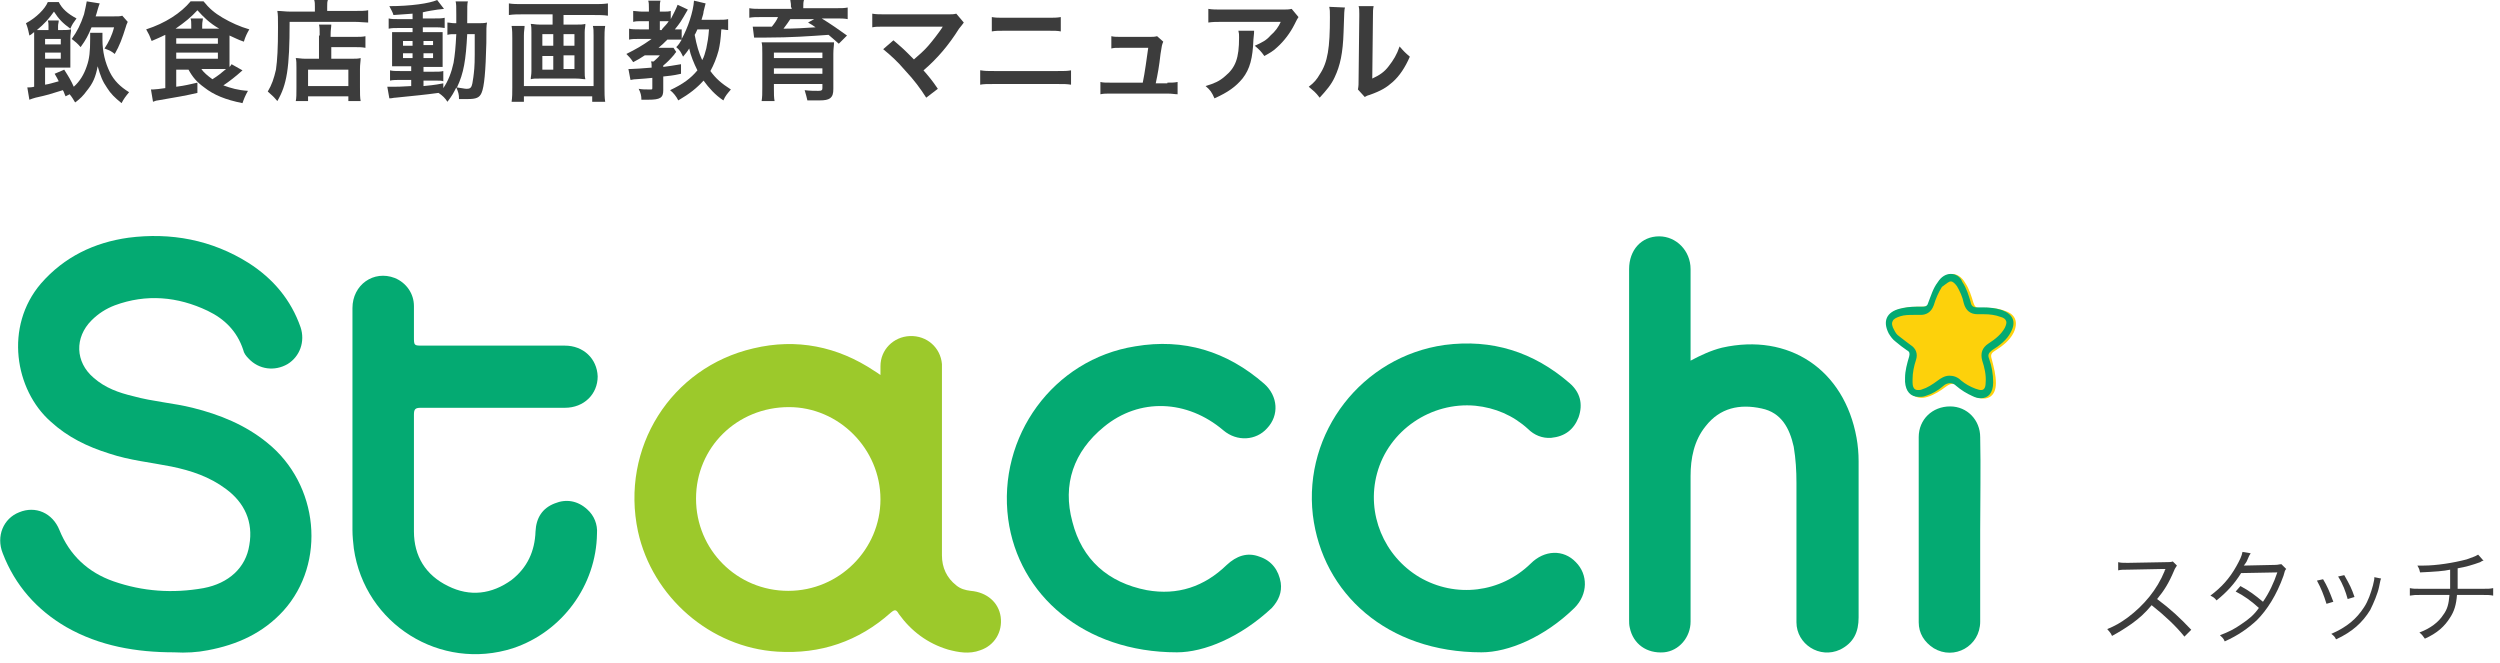 <svg enable-background="new 0 0 366 97" height="97" viewBox="0 0 366 97" width="366" xmlns="http://www.w3.org/2000/svg"><g fill="#3c3c3c"><path d="m9.6 14.1c-.2-.4-.2-.6-.4-.9-1.9.6-2.2.7-4 1.1-.3.1-.7.2-.9.3l-.3-1.8c.3 0 .6 0 1-.1v-7c0-.4 0-.6 0-1-.3.2-.3.3-.7.5-.2-1-.3-1.3-.5-1.8 1.5-.8 2.8-2.1 3.2-3.1h1.6c.5 1 1.3 1.7 2.6 2.4-.5.7-.6.8-.9 1.5-1.1-.8-1.7-1.4-2.4-2.5-.7 1-1.4 1.8-2.5 2.7h.8.9v-.6c0-.3 0-.5-.1-.8h1.6c0 .3-.1.5-.1.8v.6h.6c.5 0 .9 0 1.3-.1 0 .4-.1.7-.1 1.3v2.8 1.5c-.4 0-.7 0-1.3 0h-2.4v2.5c.7-.1 1.2-.3 2-.5-.2-.4-.3-.6-.6-1.1l1.4-.6c.7 1.1 1 1.6 1.4 2.5.9-.8 1.5-1.8 1.9-3 .4-1.1.5-2.2.5-4 0-.3 0-.7 0-.9h1.8v1c0 1.8.4 3.4 1.1 4.8.6 1.2 1.5 2.1 2.8 2.9-.5.6-.8 1-1.1 1.6-1-.8-1.6-1.4-2.1-2.2-.7-1-1-1.8-1.4-3.2-.3 1.6-.7 2.5-1.6 3.6-.5.7-1 1.2-1.7 1.7-.3-.5-.4-.7-.8-1.2zm-.7-7.6v-.8h-2.3v.8zm-2.3 2.1h2.3v-.9h-2.3zm9.9-6.2c.8 0 1.1 0 1.4-.1l.8.9c-.2.4-.2.5-.3.8-.5 1.6-.9 2.7-1.6 3.9-.5-.4-.7-.5-1.5-.8.6-.9 1.1-1.9 1.4-3.1h-3.3c-.5 1.2-.8 1.8-1.6 2.9-.5-.6-.8-.8-1.3-1.2.8-1.1 1.3-2.1 1.8-3.6.2-.8.3-1.4.4-1.9l1.9.3c-.1.3-.2.5-.3.9s-.2.7-.3 1z"/><path d="m25.8 10v2.7c1.5-.2 1.7-.3 3.1-.6v1.5c-1.7.4-2.9.6-5.8 1.1-.2 0-.4.1-.7.2l-.3-1.8h.2.1c.2 0 1.2-.1 1.8-.2v-7.1c0-.2 0-.3 0-.7-.8.4-1.1.5-2 .9-.3-.8-.4-1-.8-1.7 2.8-.9 5.1-2.4 6.5-4.1h1.9c.8 1 1.6 1.7 2.8 2.4s2.5 1.3 3.9 1.7c-.3.5-.6 1.1-.8 1.8-.9-.3-1.4-.6-2.1-.9v.6 3.3.7c.1-.1.2-.2.3-.4l1.6.9c-1 .9-1.9 1.6-2.8 2.2 1.1.4 2.1.7 3.6.8-.4.7-.6 1.2-.8 1.8-2.5-.5-4.2-1.2-5.6-2.3-1.1-.8-1.7-1.5-2.3-2.6h-1.8zm2.2-5.9v-.4c0-.4 0-.7-.1-1h1.8c0 .3-.1.5-.1 1v.5h2.5c-1.4-.8-2.3-1.7-3.2-2.7-.9 1-1.9 1.8-3.2 2.7h2.3zm-2.2 2.3h6.1v-.8h-6.1zm0 2.2h6.1v-.9h-6.1zm3.6 1.4c.4.6 1 1.1 1.7 1.6.8-.5 1.3-.9 2-1.5-.4 0-.6 0-1 0h-2.7z"/><path d="m46.1 1c0-.4 0-.7-.1-1h2c-.1.3-.1.5-.1 1v.6h4c.9 0 1.6 0 2-.1v1.8c-.5 0-1.2-.1-2-.1h-9.5c0 6.8-.4 9.2-1.8 11.6-.5-.6-.7-.8-1.4-1.4.6-1 .9-1.9 1.2-3.2.2-1.4.3-3.1.3-6.2 0-1.4 0-1.9-.1-2.4.6 0 1.2.1 1.9.1h3.6zm.7 4.2c0-.9 0-1.2-.1-1.6h1.8c0 .4-.1.7-.1 1.6v.2h3.4c.8 0 1.3 0 1.7-.1v1.7c-.5-.1-1-.1-1.6-.1h-3.4v1.7h2.9c.7 0 1 0 1.4-.1 0 .5-.1.9-.1 1.6v2.6c0 1 0 1.6.1 2.1h-1.8v-.7h-5.9v.7h-1.8c.1-.4.1-1.1.1-2v-2.9c0-.6 0-1-.1-1.4.4 0 .8.1 1.4.1h2v-3.4zm-1.7 7.4h5.9v-2.4h-5.9z"/><path d="m60.4 2c-1.1.1-1.6.1-2.8.2-.1-.4-.3-.7-.6-1.3 3.1 0 5.9-.4 7-.9l1 1.3c-.1 0-.7.1-.9.1-.6.1-1.4.2-2.2.4v.9h1.7c.8 0 1.1 0 1.5-.1v1.5c-.2 0-.4-.1-1.2-.1h-2v.7h1.6 1.3v1.4 2.2 1.5c-.4 0-.7 0-1.4 0h-1.4v.7h1.4c.8 0 1.1 0 1.5-.1v1.5c-.3-.1-.5-.1-1.1-.1h-1.8v.8c.8-.1 1.4-.1 2.9-.4v.7c.7-1 1.2-2.3 1.5-3.7.2-1.2.3-2.2.4-4.2-.7 0-.9 0-1.3.1v-1.8c.3 0 .6.1 1.1.1h.2c0-.4 0-.7 0-1.2 0-1.3 0-1.6-.1-2h1.8c-.1.4-.1.4-.1 3.2h1.4c.7 0 1.1 0 1.5-.1-.1.6-.1.7-.1 3-.1 4.1-.3 6.4-.7 7.3-.3.7-.8.9-2 .9-.3 0-1 0-1.3 0 0-.7-.1-1-.4-1.7-.4.8-.6 1.2-1.3 2.1-.3-.5-.7-.9-1.3-1.3-2.2.3-3.4.4-6.3.7-.3 0-.5.1-.9.1l-.3-1.7h.8c.7 0 1 0 2.7-.1v-.9h-1.6c-.5 0-1.1 0-1.5.1v-1.5c.4.1.8.1 1.5.1h1.6v-.7h-1.2c-.7 0-1.1 0-1.6 0 0-.4 0-.7 0-1.5v-2c0-.8 0-1.1 0-1.5h1.6 1.4v-.6h-2c-.7 0-1 0-1.5.1v-1.5c.4.1.8.1 1.5.1h2zm-1.4 4v.7h1.4v-.7zm0 1.8v.7h1.4v-.7zm3-1.2h1.4v-.6h-1.4zm0 1.9h1.4v-.7h-1.4zm6.4-3.5c-.2 3.8-.5 5.7-1.5 7.8.8.1 1.1.2 1.4.2.7 0 .8-.2 1-1.7.1-.8.2-1.5.2-3.3 0-.6 0-.6 0-1.9 0-.5 0-.6 0-1.1z"/><path d="m76.5 2.1c-.7 0-1.3 0-2 .1v-1.7c.6.1 1.2.1 1.9.1h10.6c.7 0 1.3 0 2-.1v1.8c-.6-.1-1.3-.1-2-.1h-4.5v1.4h1.9c.6 0 .9 0 1.3-.1 0 .4-.1.7-.1 1.2v5.7c0 .6 0 .8.1 1.2-.4 0-.7-.1-1.4-.1h-5.2c-.8 0-1 0-1.4.1 0-.4.1-.6.1-1.2v-5.7c0-.5 0-.8-.1-1.2.4 0 .7.1 1.3.1h1.9v-1.5zm12.1 1.7c-.1.6-.1 1.2-.1 1.8v7.2c0 .8 0 1.5.1 2.1h-1.9v-.8h-10v.8h-1.8c.1-.7.1-1.3.1-2.1v-7.2c0-.6 0-1.2-.1-1.8h1.9c0 .4-.1.7-.1 1.4v7.4h10.2v-7.4c0-.6 0-1-.1-1.4zm-9.2 1.2v1.7h1.6v-1.7zm0 3.2v2h1.6v-2zm3.1-1.5h1.6v-1.7h-1.6zm0 3.4h1.6v-2h-1.6z"/><path d="m106.6 4.4c-.3 0-.6-.1-1-.1-.1 1.6-.2 2.2-.4 3.1-.3 1.1-.7 2.1-1.2 3 .8 1.1 1.6 1.8 3 2.7-.5.6-.8.9-1.1 1.6-1.2-.8-2.1-1.8-2.9-2.9-1 1.1-2 1.9-3.7 2.9-.3-.6-.7-1.1-1.2-1.5 1.9-.9 3-1.7 4-2.9-.5-1-1-2.2-1.2-3.2-.3.5-.5.7-.9 1.2-.3-.6-.4-.9-1-1.4.4-.4.5-.6.8-1.1-.3 0-.6 0-.9 0h-1.2c-.5.5-.8.8-1.3 1.2h1.2 1l.4.6c-.2.2-.3.4-.3.4-.6.7-1 1.1-1.6 1.6v.2c.9-.1 1.3-.2 2.6-.4v1.4c-1.3.3-1.8.3-2.6.4v2c0 1.1-.4 1.4-2.2 1.4-.3 0-.5 0-1 0 0-.6-.1-1-.4-1.6.5.1 1 .1 1.7.1.3 0 .3 0 .3-.3v-1.4c-1 .1-1 .1-2.4.2-.4 0-.6.1-.8.1l-.3-1.6h.4c.5 0 1.7-.1 3-.2 0-.5 0-.7-.1-.9h.4c.4-.4.6-.5.9-.9h-2.2c-.6.4-1.1.7-1.7 1-.4-.6-.6-.8-1-1.2 1.4-.7 2.3-1.2 3.7-2.2h-1.8c-.6 0-1.1 0-1.5.1v-1.6c.4.1.9.1 1.5.1h1.4v-1.2h-1c-.6 0-.9 0-1.3.1v-1.6c.3 0 .8.1 1.3.1h1v-.5c0-.5 0-.8-.1-1.1h1.8c-.1.3-.1.6-.1 1.2v.4h.6c.4 0 .7 0 1-.1v1.2c.4-.8.8-1.5 1-2.1l1.5.7c-1.1 1.9-1.1 1.9-1.9 2.9h1v1.4c.9-1.6 1.7-4 1.8-5.6l1.7.4c-.1.4-.1.4-.3 1.2 0 .2-.1.6-.3 1.2h2.3c.8 0 1.2 0 1.6-.1zm-9.7-.1c.4-.5.7-.7 1-1.2-.2 0-.4 0-.6 0h-.7v1.3h.3zm5.2 0c-.2.4-.2.5-.4.8.3 1.6.6 2.6 1.1 3.7.3-.5.4-1 .6-1.7.2-1 .3-1.5.4-2.8z"/><path d="m115.8 1.1c0-.4 0-.6-.1-1.1h2c-.1.3-.1.7-.1 1v.2h4.7c.9 0 1.3 0 1.8-.1v1.7c-.5-.1-1-.1-1.7-.1h-2.1c1.3.8 2.6 1.7 3.7 2.5l-1.2 1.2c-.7-.6-.9-.8-1.5-1.3-2.8.2-5.6.4-9.1.4-.2 0-.4 0-.7 0-.2 0-.2 0-.5 0-.1 0-.4 0-.6 0l-.2-1.6h1.3.4 1.1c.4-.5.7-.9.9-1.4h-2.5c-.7 0-1.2 0-1.7.1v-1.4c.5.1 1 .1 1.9.1h4.3v-.2zm-2.5 11.9c0 .7 0 1.3.1 1.8h-1.9c.1-.6.1-1.1.1-2v-5c0-.8 0-1.2-.1-1.6h1.8 7.1 1.3.2.2c0 .5-.1.9-.1 1.7v5.1c0 .7-.1 1.1-.5 1.4-.3.2-.7.3-1.6.3-.4 0-.8 0-1.7 0-.1-.5-.2-.8-.4-1.5.8.1 1.4.1 2 .1.5 0 .6-.1.6-.4v-.6h-7.1zm7.1-5.3h-7.1v.8h7.1zm-7.1 3.1h7.1v-.8h-7.1zm2.4-8c-.2.3-.6.9-1 1.4 1.3 0 3.4-.1 4.7-.2-.4-.3-.6-.4-1.1-.7l.9-.5z"/><path d="m130.8 5.9c.8.7 1.3 1.1 2 1.8.9.9.9.9 1 1 .8-.7 1.5-1.3 2.1-2 .7-.8 1.6-2 2-2.6 0-.1 0-.1.1-.1 0 0 0 0 0-.1-.2 0-.4 0-.7 0h-5.8c-.6 0-1 0-1.8 0-1.3 0-1.5 0-2 .1v-2c.6.1 1 .1 2.1.1h8.9c.7 0 .9 0 1.3-.1l1.1 1.3c-.2.3-.3.4-.7.9-1.5 2.4-3.2 4.4-5.2 6.1.7.8 1.3 1.5 2.1 2.7l-1.7 1.3c-.9-1.4-1.7-2.5-3.1-4-1.2-1.4-2-2.1-3.2-3.1z"/><path d="m143.6 10.3c.6.1 1 .1 2 .1h9.2c1.1 0 1.4 0 2-.1v2.1c-.6-.1-1-.1-2-.1h-9.3c-1 0-1.5 0-2 .1v-2.1zm1.6-7.8c.6.1.9.1 1.9.1h6.3c.9 0 1.3 0 1.9-.1v2.1c-.5-.1-.9-.1-1.9-.1h-6.3c-1 0-1.3 0-1.9.1z"/><path d="m170.9 12.1c.7 0 1 0 1.5-.1v1.8c-.4 0-.8-.1-1.5-.1h-8.3c-.7 0-1 0-1.5.1v-1.8c.4.1.7.1 1.5.1h4.7c.3-1.4.6-3.7.8-5.1h-4c-.8 0-1 0-1.4.1v-1.8c.4.1.8.1 1.5.1h4c.6 0 .8 0 1.2-.1l.9.8c-.2.5-.2.5-.4 1.8-.2 1.8-.4 2.9-.7 4.3h1.7z"/><path d="m183.6 4.5c0 .3 0 .3-.1 1.3-.1 2.7-.5 4.3-1.6 5.7-1 1.2-2.1 2-4.1 2.9-.4-.9-.6-1.2-1.3-1.8 1.3-.4 2-.7 2.8-1.4 1.6-1.3 2.1-2.7 2.1-5.7 0-.5 0-.6-.1-1zm6.5-2c-.2.3-.2.3-.6 1.1-.6 1.2-1.5 2.4-2.5 3.3-.6.6-1.2.9-1.9 1.3-.5-.7-.7-.9-1.4-1.5 1.1-.5 1.7-.8 2.3-1.5.7-.6 1.2-1.3 1.5-2h-8.4c-1.1 0-1.5 0-2.2.1v-2c.6.1 1.1.1 2.2.1h8.4c1 0 1.1 0 1.6-.1z"/><path d="m196.9 1.1c-.1.4-.1.4-.2 3.6-.1 3.1-.5 4.9-1.3 6.6-.5 1.1-1.2 1.9-2.2 3-.6-.8-.9-1-1.6-1.6.8-.6 1.2-1.1 1.6-1.8 1.2-1.8 1.5-3.9 1.5-8.4 0-.9 0-1-.1-1.5zm4.2-.2c-.1.5-.1.7-.1 1.5l-.1 9.1c1.1-.5 1.8-1 2.4-1.8.7-.9 1.2-1.7 1.6-2.9.6.7.8.9 1.5 1.5-.7 1.6-1.5 2.8-2.5 3.7-.9.8-1.7 1.3-3.4 1.9-.4.1-.5.2-.7.3l-1-1.1c.1-.5.1-.8.1-1.7l.1-9v-.4c0-.4 0-.8-.1-1.1z"/><path d="m319.8 93.2c-1.2-1.5-2.9-3.1-4.8-4.6-1 1.2-1.8 1.9-2.9 2.7-1 .7-1.8 1.2-2.9 1.8-.2-.5-.4-.6-.7-1 1.2-.5 1.9-.9 3-1.7 2.4-1.8 4.3-4.1 5.4-6.8 0-.1 0-.1.1-.2v-.1c-.1 0-.2 0-.4 0l-5 .1c-.7 0-1.1 0-1.5.1v-1.2c.4.1.7.1 1.2.1h.4l5.4-.1c.5 0 .7 0 1-.1l.6.6c-.1.2-.3.4-.4.7-.8 1.9-1.5 3-2.5 4.2 2 1.5 3.3 2.7 5 4.5z"/><path d="m329.5 81c-.2.3-.2.3-.5 1-.1.3-.3.5-.5.8.2 0 .2 0 4.6-.1.4 0 .6-.1.9-.1l.7.7c-.2.2-.2.3-.4 1-1 2.8-2.4 5-3.9 6.5-1.3 1.2-2.7 2.2-4.7 3.1-.2-.5-.4-.6-.7-.9 1.3-.5 2.1-.9 3.1-1.6 1.2-.8 1.9-1.4 2.6-2.4-1.1-1-2.2-1.8-3.4-2.4l.7-.8c1.3.7 2.1 1.3 3.3 2.3.9-1.3 1.6-2.8 2.1-4.3l-5.3.1c-1 1.6-2.1 2.8-3.6 4-.3-.4-.5-.5-.9-.7 1.6-1.2 2.8-2.5 3.8-4.3.5-.9.8-1.5.9-2.1z"/><path d="m340.1 84.8c.6 1 .9 1.7 1.5 3.3l-1 .3c-.4-1.3-.8-2.3-1.4-3.4zm8.5-.1c-.1.2-.1.2-.3 1.2s-.8 2.4-1.3 3.4c-1.1 1.8-2.6 3.2-5 4.3-.2-.4-.3-.5-.7-.8 2.3-1 3.7-2.2 4.8-3.9.6-.9 1-2.1 1.3-3.2.1-.5.2-.8.2-1v-.1s0 0 0-.1zm-5.4-.5c.8 1.4 1.1 2 1.5 3.2l-1 .3c-.3-1.1-.7-2.2-1.4-3.3z"/><path d="m363.6 82.1c-.2 0-.2 0-.5.2-1.1.4-2.1.7-3.3.9v3h3.6c.9 0 1.1 0 1.6-.1v1.1c-.5-.1-.8-.1-1.6-.1h-3.7c-.1 1.4-.4 2.4-1 3.3-.8 1.3-1.9 2.3-3.7 3.1-.3-.4-.4-.6-.8-.9 1.6-.6 2.8-1.5 3.5-2.6.6-.8.8-1.6.9-2.9h-4.2c-.8 0-1 0-1.6.1v-1.1c.5.1.7.1 1.6.1h4.3c0-.7 0-1.5 0-2.8-.9.2-2.2.3-4.4.4-.1-.4-.1-.5-.4-1h.9c1.9 0 4.4-.4 6.3-.9.8-.3 1.2-.4 1.7-.7z"/></g><path clip-rule="evenodd" d="m25.5 95.5c-5.5 0-10.9-.9-15.8-3.7-4.3-2.5-7.5-6.1-9.3-10.8-1-2.5.1-5.1 2.4-6 2.4-1 4.9.1 5.9 2.6 1.5 3.7 4.2 6.2 7.9 7.5 4.3 1.5 8.7 1.8 13.2 1 3.7-.7 6.2-3 6.7-6.3.6-3.4-.7-6.2-3.4-8.2-2.4-1.8-5.1-2.7-8-3.3-3-.6-6.1-.9-9.1-1.9-3.2-1-6.1-2.4-8.6-4.7-5.2-4.6-6.8-13.9-1.4-20.2 3.4-3.9 7.8-6 12.8-6.7 6.2-.8 12.2.3 17.6 3.7 3.6 2.3 6.2 5.4 7.6 9.4.7 2.1-.1 4.3-1.9 5.4-1.9 1.1-4.2.8-5.7-.8-.4-.4-.7-.8-.8-1.3-.9-2.7-2.7-4.5-5.2-5.7-4.4-2.1-9-2.5-13.6-.8-1.3.5-2.4 1.2-3.4 2.2-2.5 2.5-2.4 6.1.3 8.4 1.7 1.5 3.7 2.2 5.8 2.7 2.9.8 5.9 1 8.7 1.7 4 1 7.7 2.5 10.9 5.1 7.6 6.1 8.7 17.6 2.4 24.6-3 3.3-6.8 5-11.1 5.8-1.5.3-3.2.4-4.9.3z" fill="#04aa72" fill-rule="evenodd"/><path clip-rule="evenodd" d="m247.5 52.8c1.5-.8 3-1.5 4.6-1.9 9.8-2.2 17.9 3.2 19.7 13.2.2 1.1.3 2.3.3 3.4v22.9c0 2.1-.7 3.7-2.7 4.7-3 1.4-6.4-.8-6.4-4 0-6.8 0-13.6 0-20.4 0-1.8-.1-3.5-.4-5.3-.6-2.7-1.8-5-4.7-5.6-3.2-.7-6.1-.1-8.2 2.6-1.7 2.1-2.2 4.7-2.2 7.3v21.3c0 2.3-1.7 4.3-3.9 4.5-2.5.2-4.5-1.2-5-3.6-.1-.4-.1-.8-.1-1.2 0-17.1 0-34.2 0-51.3 0-2.8 1.8-4.8 4.4-4.8 2.5 0 4.6 2.1 4.6 4.8v12.4z" fill="#04aa72" fill-rule="evenodd"/><path clip-rule="evenodd" d="m51.6 61.7c0-5.5 0-11 0-16.6 0-3.4 3.1-5.6 6.2-4.4 1.7.7 2.8 2.3 2.8 4.1v4.5c0 1.3 0 1.3 1.3 1.3h20.8c2.7 0 4.7 1.9 4.8 4.5 0 2.6-2 4.6-4.8 4.6-7 0-14.1 0-21.1 0-.8 0-1 .2-1 1v17.1c0 3.6 1.7 6.4 5 8 3.2 1.6 6.4 1.2 9.3-.9 2.3-1.8 3.4-4.2 3.5-7.1.1-2 1-3.4 2.8-4.1 1.7-.7 3.4-.4 4.8.9 1 .9 1.5 2.2 1.4 3.5-.1 7.6-5.1 14.4-12.3 16.8-10.6 3.4-21.7-3.5-23.3-14.6-.1-.9-.2-1.8-.2-2.7 0-5.4 0-10.7 0-15.9z" fill="#04aa72" fill-rule="evenodd"/><path clip-rule="evenodd" d="m172.3 95.5c-13.6 0-23.2-8.4-24.7-19.5-1.6-12.1 6.6-23.4 18.6-25.3 7.1-1.2 13.4.7 18.9 5.5 2 1.8 2.2 4.6.4 6.5-1.6 1.8-4.4 2-6.4.3-5.3-4.5-12.3-4.8-17.5-.5-4.4 3.6-6.1 8.4-4.6 13.9 1.4 5.5 5.2 8.9 10.9 10 4.5.8 8.4-.5 11.7-3.7 1.4-1.3 3-1.9 4.8-1.2 1.8.6 2.8 2 3.1 3.8.2 1.4-.3 2.6-1.3 3.7-4.6 4.3-9.9 6.5-13.9 6.5z" fill="#04aa72" fill-rule="evenodd"/><path clip-rule="evenodd" d="m216.9 95.5c-13.8 0-23.3-8.6-24.7-20.1-1.4-12.1 7.2-23.2 19.3-24.9 6.9-.9 13 1 18.3 5.6 1.5 1.3 2 3 1.3 5-.7 1.8-2 2.8-4 3-1.3.1-2.5-.4-3.4-1.3-2.2-2-4.8-3.1-7.7-3.4-6.5-.6-12.7 3.6-14.4 9.9-1.6 5.9 1 12.1 6.2 15.2 5.3 3.1 11.9 2.3 16.3-2 2-2 4.8-2.1 6.6-.2 1.8 1.8 1.8 4.7-.2 6.7-4.4 4.3-9.7 6.5-13.6 6.5z" fill="#04aa72" fill-rule="evenodd"/><path clip-rule="evenodd" d="m289.9 77.6v13.4c0 3.6-3.8 5.7-6.8 3.9-1.4-.9-2.2-2.2-2.2-3.8 0-9 0-18 0-27.1 0-2.6 2-4.5 4.6-4.5 2.5 0 4.4 2 4.4 4.5.1 4.5 0 9.1 0 13.6z" fill="#04aa72" fill-rule="evenodd"/><path clip-rule="evenodd" d="m279.1 55.3c0-1.1.3-2.1.6-3.1.1-.4 0-.7-.3-.9-.6-.4-1.2-.9-1.7-1.3-.4-.3-.7-.8-1-1.2-.9-1.8-.3-3.1 1.6-3.6 1.1-.3 2.2-.3 3.3-.3.5 0 .7-.2.9-.6.3-1.1.7-2.1 1.4-3 1.1-1.6 2.8-1.6 3.8.1.6.9.9 1.9 1.2 2.9.2.6.4.8 1 .8 1.2-.1 2.5 0 3.6.4 1.6.5 2 1.7 1.3 3.2-.6 1.2-1.7 2-2.8 2.7-.5.3-.6.6-.4 1.2.3 1.2.6 2.3.6 3.5 0 1.9-1.2 2.7-3 2-.9-.4-1.7-.8-2.4-1.5-.7-.6-1.2-.5-1.9 0-.8.6-1.7 1.2-2.7 1.5-1.6.5-2.8-.3-2.8-2.1-.3-.3-.3-.5-.3-.7z" fill="#fdd10b" fill-rule="evenodd"/><path d="m285.6 41.2c.3 0 .6.3.9.7.4.7.8 1.5 1 2.5.3 1.1 1 1.6 2 1.6h.2.7c.9 0 1.7.1 2.5.4.4.1.7.3.8.6.1.2 0 .6-.2 1-.5.9-1.3 1.6-2.4 2.3-.9.6-1.2 1.4-.9 2.5.3.9.6 2.1.5 3.2 0 1.1-.5 1.1-.7 1.1s-.5-.1-.8-.2c-.8-.3-1.5-.7-2.1-1.2-.5-.5-1.1-.7-1.7-.7-.7 0-1.3.4-1.7.7-.8.6-1.6 1.1-2.3 1.3-.2.1-.4.1-.6.1s-.8 0-.8-1.1c0-.1 0-.2 0-.3v-.2c0-.9.2-1.9.5-2.8s0-1.7-.8-2.2c-.5-.4-1.1-.8-1.7-1.3-.3-.2-.5-.5-.7-.9-.3-.5-.4-1-.2-1.3.1-.3.5-.5 1.1-.7s1.3-.2 2.1-.2h.8.1c.7 0 1.5-.3 1.9-1.4.3-1 .7-1.9 1.2-2.7.7-.5 1-.8 1.3-.8m0-1.1c-.7 0-1.4.4-1.9 1.2-.7.9-1 2-1.4 3-.1.4-.3.6-.8.6h-.1c-.3 0-.6 0-.9 0-.8 0-1.6.1-2.4.3-1.9.5-2.5 1.8-1.6 3.6.3.5.6.9 1 1.2.6.5 1.1.9 1.7 1.3.4.2.4.5.3.9-.3 1-.6 2.1-.6 3.1v.6c.1 1.4.8 2.2 2 2.2.3 0 .6 0 .9-.1 1-.3 1.9-.8 2.7-1.5.3-.3.7-.4 1-.4s.6.1.9.4c.7.6 1.5 1.1 2.4 1.5.4.2.8.3 1.2.3 1.1 0 1.8-.8 1.8-2.3 0-1.2-.2-2.4-.6-3.5-.2-.5-.1-.8.4-1.2 1.1-.7 2.2-1.5 2.8-2.7.8-1.5.3-2.6-1.3-3.2-.9-.3-1.9-.4-2.8-.4-.3 0-.5 0-.8 0h-.1c-.5 0-.8-.2-.9-.8-.3-1-.6-2-1.2-2.9-.3-.8-1-1.2-1.7-1.2z" fill="#04aa72"/><path clip-rule="evenodd" d="m146.5 90.3c-.3-2.1-2-3.6-4.4-3.8-.8-.1-1.5-.3-2.1-.8-1.4-1.1-2.1-2.6-2.1-4.4 0-9 0-18 0-27.1 0-.3 0-.6 0-.9-.2-2.4-2.2-4.2-4.7-4.1-2.4.1-4.3 2-4.3 4.4v1.3c-.4-.3-.6-.4-.9-.6-5.4-3.6-11.4-4.8-17.7-3.3-12.1 2.8-19.5 14.6-16.9 26.8 2.1 9.6 10.6 17 20.4 17.6 6.3.4 11.9-1.5 16.6-5.7.6-.5.8-.5 1.2.2 1.8 2.5 4.2 4.3 7.2 5.2 1.5.4 3.1.7 4.7.1 2.1-.7 3.3-2.7 3-4.9zm-31.1-3.8c-7.5 0-13.5-6-13.5-13.5s6-13.4 13.6-13.4c7.3 0 13.4 6.1 13.4 13.5 0 7.3-6 13.4-13.5 13.4z" fill="#9cc92b" fill-rule="evenodd"/></svg>